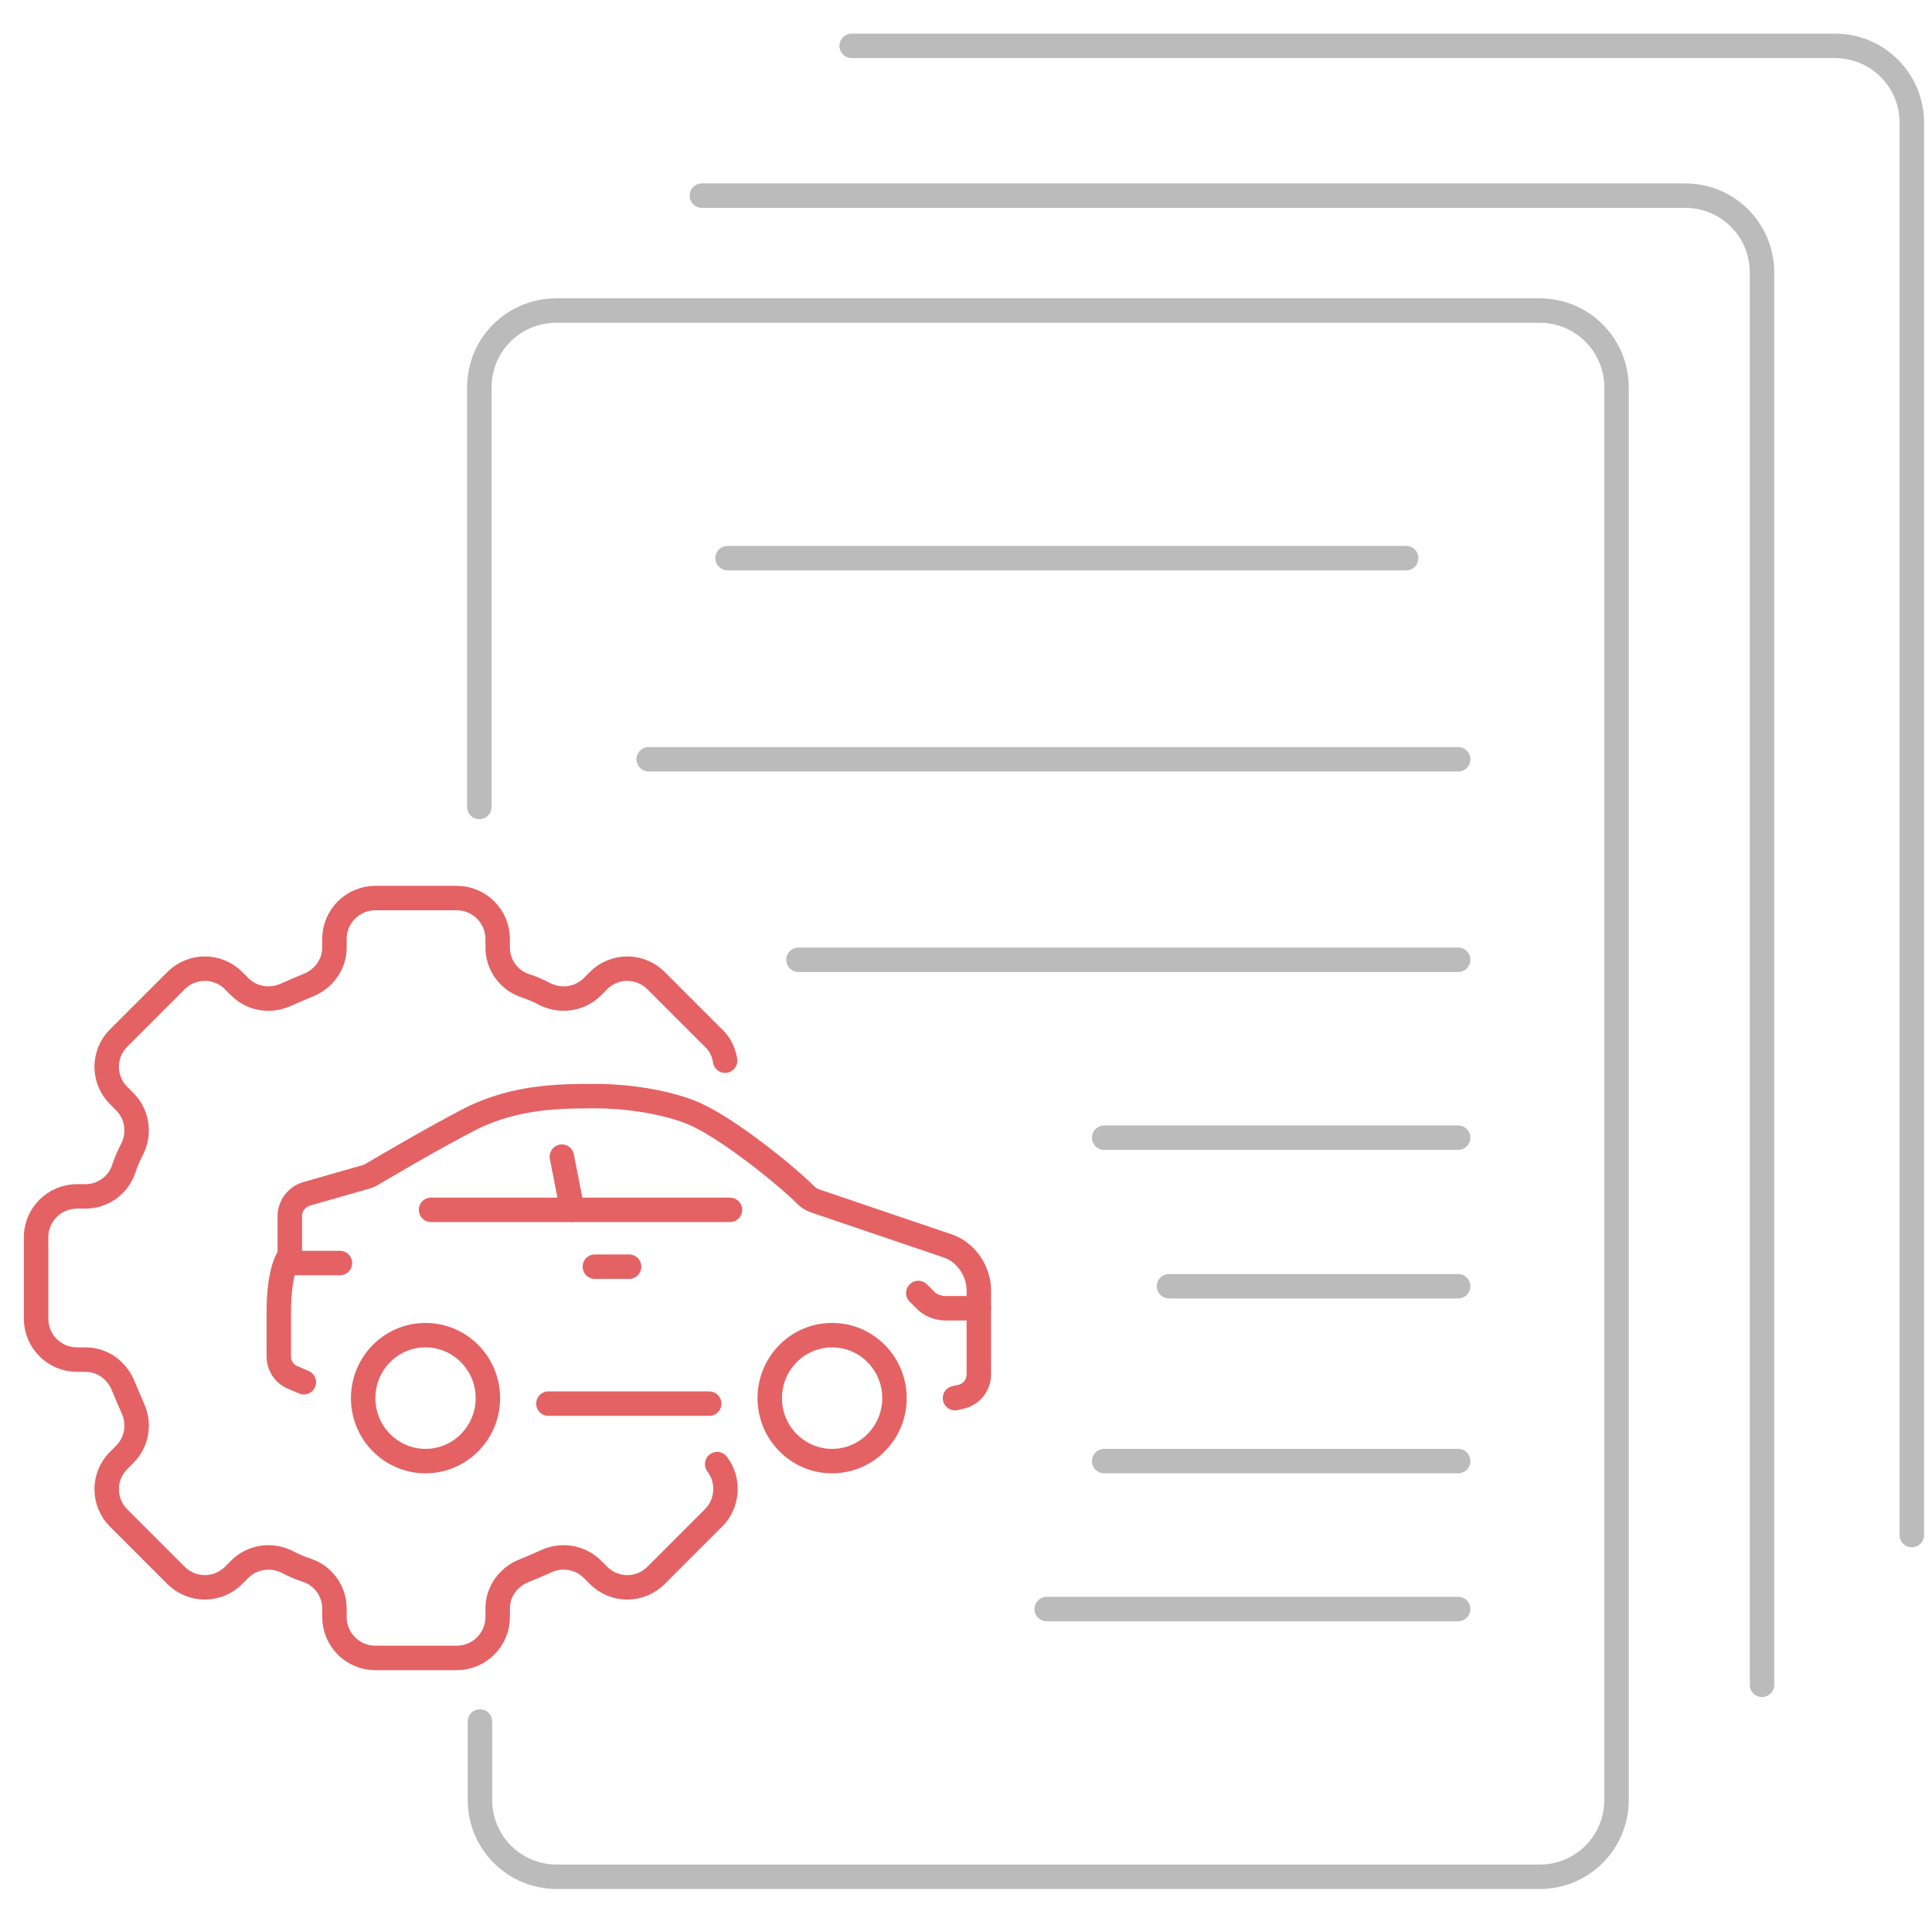 <?xml version="1.0" encoding="utf-8"?>
<!-- Generator: Adobe Illustrator 24.1.0, SVG Export Plug-In . SVG Version: 6.00 Build 0)  -->
<svg version="1.1" id="Layer_1" xmlns="http://www.w3.org/2000/svg" xmlns:xlink="http://www.w3.org/1999/xlink" x="0px" y="0px"
	 viewBox="0 0 316 314.2" style="enable-background:new 0 0 316 314.2;" xml:space="preserve">
<style type="text/css">
	.st0{fill:none;stroke:#BBBBBB;stroke-width:4;stroke-linecap:round;stroke-linejoin:round;stroke-miterlimit:10;}
	.st1{fill:none;stroke:#E46264;stroke-width:4;stroke-linecap:round;stroke-linejoin:round;stroke-miterlimit:10;}
</style>
<path class="st0" d="M78.4,132V63.4c0-7,5.6-12.6,12.6-12.6h160.8c7,0,12.6,5.6,12.6,12.6v231c0,7-5.6,12.6-12.6,12.6H91.1
	c-7,0-12.6-5.6-12.6-12.6v-12.8"/>
<path class="st0" d="M114.8,32h160.8c7,0,12.6,5.6,12.6,12.6v231"/>
<path class="st0" d="M139.3,7.5h160.8c7,0,12.6,5.6,12.6,12.6v231"/>
<line class="st0" x1="180.6" y1="186.1" x2="238.5" y2="186.1"/>
<line class="st0" x1="191.2" y1="210.4" x2="238.5" y2="210.4"/>
<line class="st0" x1="180.6" y1="239" x2="238.5" y2="239"/>
<line class="st0" x1="171.2" y1="263.2" x2="238.5" y2="263.2"/>
<line class="st0" x1="106.1" y1="124.2" x2="238.5" y2="124.2"/>
<line class="st0" x1="130.6" y1="157" x2="238.5" y2="157"/>
<line class="st0" x1="119" y1="91.3" x2="230" y2="91.3"/>
<g>
	<path class="st1" d="M117.3,239.5c2,2.6,1.8,6.4-0.6,8.8l-9.4,9.4c-2.6,2.6-6.8,2.6-9.4,0l-1-1c-2-2-5-2.5-7.6-1.3
		c-1.1,0.5-2.3,1-3.5,1.5c-2.6,1-4.4,3.4-4.4,6.2v1.4c0,3.7-3,6.7-6.7,6.7H61.4c-3.7,0-6.7-3-6.7-6.7v-1.4c0-2.8-1.8-5.3-4.4-6.2
		c-1.2-0.4-2.4-0.9-3.5-1.5c-2.6-1.2-5.6-0.7-7.6,1.3l-1,1c-2.6,2.6-6.8,2.6-9.4,0l-9.4-9.4c-2.6-2.6-2.6-6.8,0-9.4l1-1
		c2-2,2.5-5,1.3-7.6c-0.5-1.1-1-2.3-1.5-3.5c-1-2.6-3.4-4.4-6.2-4.4h-1.4c-3.7,0-6.7-3-6.7-6.7v-13.3c0-3.7,3-6.7,6.7-6.7h1.4
		c2.8,0,5.3-1.8,6.2-4.4c0.4-1.2,0.9-2.4,1.5-3.5c1.2-2.6,0.7-5.6-1.3-7.6l-1-1c-2.6-2.6-2.6-6.8,0-9.4l9.4-9.4
		c2.6-2.6,6.8-2.6,9.4,0l1,1c2,2,5,2.5,7.6,1.3c1.1-0.5,2.3-1,3.5-1.5c2.6-1,4.4-3.4,4.4-6.2v-1.4c0-3.7,3-6.7,6.7-6.7h13.3
		c3.7,0,6.7,3,6.7,6.7v1.4c0,2.8,1.8,5.3,4.4,6.2c1.2,0.4,2.4,0.9,3.5,1.5c2.6,1.2,5.6,0.7,7.6-1.3l1-1c2.6-2.6,6.8-2.6,9.4,0
		l9.4,9.4c1.1,1,1.7,2.4,1.9,3.7"/>
	<ellipse class="st1" cx="69.6" cy="228.7" rx="10.2" ry="10.3"/>
	<ellipse class="st1" cx="136.1" cy="228.7" rx="10.2" ry="10.3"/>
	<line class="st1" x1="116" y1="229.6" x2="89.7" y2="229.6"/>
	<path class="st1" d="M49.7,226.1c-0.7-0.3-1.4-0.6-2.1-0.9c-1.2-0.6-2-1.9-2-3.3v-7.2c0-7.5,1.8-9.3,1.8-9.3v-6.5
		c0-1.6,1.1-3.1,2.7-3.6l9.8-2.8c0.3-0.1,0.6-0.2,0.9-0.4c1.9-1.1,9.8-5.8,16.2-9.1c7.4-3.7,14.8-3.7,20.3-3.7
		c5.6,0,11.5,1,15.6,2.6c5.9,2.3,16.4,11,18.9,13.6c0.4,0.4,0.9,0.7,1.4,0.9l21.8,7.4c3,1,5.1,4.1,5.1,7.3v5.6v8.1
		c0,1.8-1.2,3.3-3,3.7l-0.9,0.2"/>
	<polyline class="st1" points="70.5,197.9 93.6,197.9 119.4,197.9 	"/>
	<line class="st1" x1="93.6" y1="197.9" x2="91.9" y2="189.2"/>
	<line class="st1" x1="97.3" y1="207.2" x2="102.9" y2="207.2"/>
	<line class="st1" x1="48.1" y1="206.6" x2="55.6" y2="206.6"/>
	<path class="st1" d="M160.1,214h-5.4c-1.3,0-2.6-0.5-3.5-1.5l-1-1"/>
</g>
</svg>
